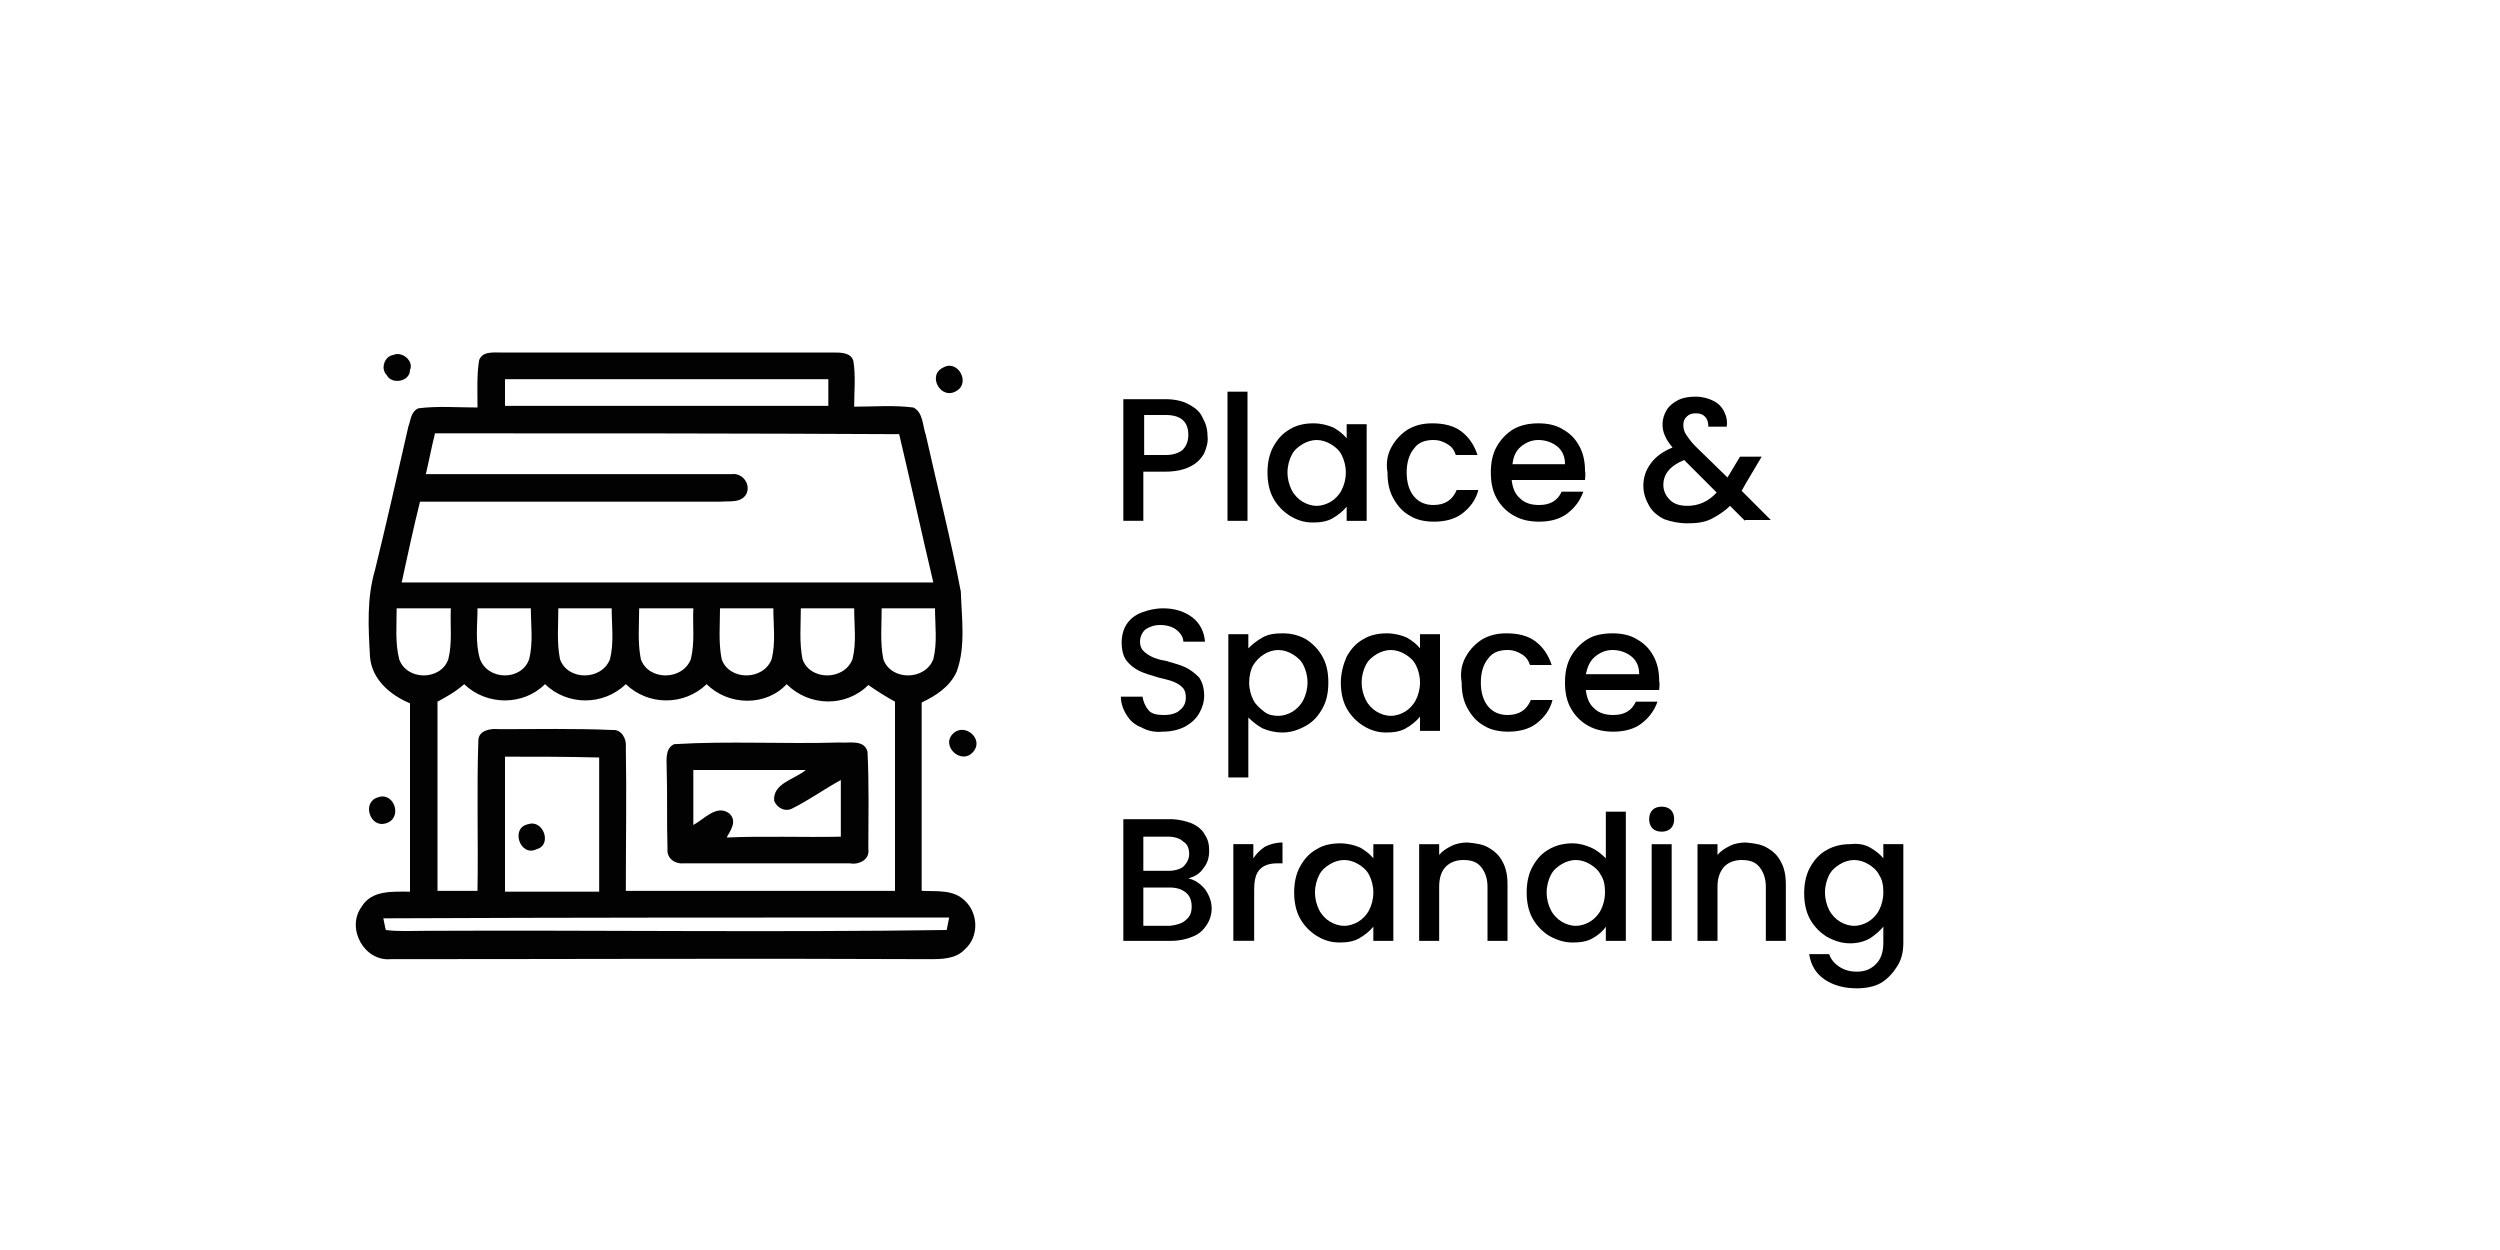 <?xml version="1.0" encoding="utf-8"?>
<!-- Generator: Adobe Illustrator 26.5.0, SVG Export Plug-In . SVG Version: 6.00 Build 0)  -->
<svg version="1.1" id="Capa_1" xmlns="http://www.w3.org/2000/svg" xmlns:xlink="http://www.w3.org/1999/xlink" x="0px" y="0px"
	 width="300px" height="150px" viewBox="0 0 300 150" style="enable-background:new 0 0 300 150;" xml:space="preserve">
<style type="text/css">
	.st0{fill:#020203;}
</style>
<g>
	<path d="M144.5,54.4c-0.4,0.7-0.9,1.2-1.7,1.6c-0.8,0.4-1.8,0.6-3,0.6h-2.6v5.9h-2.4V47.9h5c1.1,0,2.1,0.2,2.8,0.6
		c0.8,0.4,1.4,0.9,1.7,1.6c0.4,0.7,0.6,1.4,0.6,2.2C145,53,144.8,53.7,144.5,54.4z M141.9,54c0.4-0.4,0.7-1,0.7-1.8
		c0-1.6-0.9-2.4-2.7-2.4h-2.6v4.8h2.6C140.7,54.6,141.4,54.4,141.9,54z"/>
	<path d="M149.7,47v15.5h-2.4V47H149.7z"/>
	<path d="M152.8,53.6c0.5-0.9,1.1-1.6,2-2.1c0.8-0.5,1.8-0.7,2.8-0.7c0.9,0,1.7,0.2,2.4,0.5c0.7,0.4,1.2,0.8,1.6,1.3v-1.7h2.4v11.6
		h-2.4v-1.7c-0.4,0.5-1,1-1.7,1.4c-0.7,0.4-1.5,0.5-2.4,0.5c-1,0-1.9-0.3-2.7-0.8s-1.5-1.2-2-2.1c-0.5-0.9-0.7-2-0.7-3.1
		S152.3,54.5,152.8,53.6z M161,54.6c-0.3-0.6-0.8-1-1.3-1.3s-1.1-0.5-1.7-0.5c-0.6,0-1.2,0.2-1.7,0.5c-0.5,0.3-1,0.7-1.3,1.3
		c-0.3,0.6-0.5,1.3-0.5,2.1s0.2,1.5,0.5,2.1c0.3,0.6,0.8,1.1,1.3,1.4s1.1,0.5,1.7,0.5c0.6,0,1.2-0.2,1.7-0.5s1-0.8,1.3-1.4
		s0.5-1.3,0.5-2.1S161.3,55.2,161,54.6z"/>
	<path d="M167,53.6c0.5-0.9,1.2-1.6,2-2.1c0.9-0.5,1.8-0.7,2.9-0.7c1.4,0,2.6,0.3,3.5,1c0.9,0.7,1.5,1.6,1.9,2.8h-2.6
		c-0.2-0.6-0.5-1-1-1.3s-1-0.5-1.7-0.5c-1,0-1.8,0.3-2.3,1c-0.6,0.7-0.9,1.7-0.9,2.9s0.3,2.2,0.9,2.9c0.6,0.7,1.4,1,2.3,1
		c1.4,0,2.3-0.6,2.8-1.8h2.6c-0.3,1.2-1,2.1-1.9,2.8c-0.9,0.7-2.1,1-3.4,1c-1.1,0-2.1-0.2-2.9-0.7c-0.9-0.5-1.5-1.2-2-2.1
		c-0.5-0.9-0.7-1.9-0.7-3.1C166.3,55.5,166.5,54.5,167,53.6z"/>
	<path d="M190.2,57.6h-8.8c0.1,0.9,0.4,1.7,1,2.2c0.6,0.6,1.4,0.8,2.3,0.8c1.3,0,2.2-0.5,2.7-1.6h2.6c-0.4,1.1-1,1.9-1.9,2.6
		s-2.1,1-3.4,1c-1.1,0-2.1-0.2-3-0.7c-0.9-0.5-1.6-1.2-2.1-2.1s-0.7-1.9-0.7-3.1c0-1.2,0.2-2.2,0.7-3.1c0.5-0.9,1.2-1.6,2-2.1
		c0.9-0.5,1.9-0.7,3-0.7c1.1,0,2.1,0.2,2.9,0.7c0.9,0.5,1.5,1.1,2,2c0.5,0.9,0.7,1.9,0.7,3C190.3,56.9,190.2,57.3,190.2,57.6z
		 M187.8,55.7c0-0.9-0.3-1.6-0.9-2.1s-1.4-0.8-2.3-0.8c-0.8,0-1.5,0.3-2.1,0.8c-0.6,0.5-0.9,1.2-1,2.1H187.8z"/>
	<path d="M209.4,62.5l-1.8-1.8c-0.7,0.7-1.5,1.2-2.3,1.6s-1.8,0.5-2.8,0.5c-1,0-2-0.2-2.8-0.5c-0.8-0.4-1.4-0.9-1.8-1.6
		c-0.4-0.7-0.7-1.5-0.7-2.4c0-1,0.3-1.9,0.9-2.7c0.6-0.8,1.4-1.4,2.6-1.9c-0.4-0.5-0.7-0.9-0.9-1.4c-0.2-0.4-0.3-0.9-0.3-1.4
		c0-0.6,0.2-1.2,0.5-1.7c0.3-0.5,0.8-0.9,1.4-1.2c0.6-0.3,1.3-0.4,2.1-0.4c0.8,0,1.5,0.2,2.1,0.5c0.6,0.3,1,0.7,1.3,1.3
		s0.4,1.2,0.3,1.8H205c0-0.5-0.1-0.9-0.4-1.2s-0.6-0.4-1.1-0.4s-0.8,0.1-1.1,0.4c-0.3,0.3-0.4,0.6-0.4,1c0,0.4,0.1,0.8,0.3,1.1
		s0.6,0.9,1.1,1.4l3.9,3.8l1.5-2.5h2.6l-1.9,3.2l-0.5,0.9l3.5,3.5H209.4z M206,59.1l-3.9-3.9c-1.7,0.7-2.5,1.7-2.5,3
		c0,0.7,0.3,1.3,0.8,1.8c0.5,0.5,1.2,0.7,2.1,0.7C203.8,60.7,205,60.2,206,59.1z"/>
	<path d="M137,87.3c-0.8-0.3-1.4-0.8-1.8-1.5c-0.4-0.6-0.7-1.4-0.7-2.2h2.6c0.1,0.6,0.3,1.1,0.7,1.6s1.1,0.6,1.9,0.6
		c0.8,0,1.5-0.2,1.9-0.6c0.5-0.4,0.7-0.9,0.7-1.5c0-0.5-0.1-0.9-0.4-1.2c-0.3-0.3-0.6-0.5-1.1-0.7s-1-0.3-1.8-0.5
		c-1-0.3-1.7-0.5-2.3-0.8c-0.6-0.3-1.1-0.7-1.5-1.2s-0.6-1.3-0.6-2.2c0-0.8,0.2-1.6,0.6-2.2s1-1.1,1.8-1.4c0.8-0.3,1.6-0.5,2.6-0.5
		c1.4,0,2.6,0.4,3.5,1.1c0.9,0.7,1.4,1.7,1.5,2.9h-2.6c0-0.5-0.3-1-0.8-1.4S140,75,139.2,75c-0.7,0-1.2,0.2-1.7,0.5
		c-0.4,0.3-0.7,0.9-0.7,1.5c0,0.4,0.1,0.8,0.4,1.1c0.3,0.3,0.6,0.5,1,0.7s1,0.4,1.7,0.5c1,0.3,1.8,0.5,2.4,0.8
		c0.6,0.3,1.1,0.7,1.6,1.2c0.4,0.6,0.6,1.3,0.6,2.2c0,0.7-0.2,1.4-0.6,2.1c-0.4,0.7-1,1.2-1.7,1.6c-0.8,0.4-1.7,0.6-2.7,0.6
		C138.6,87.9,137.7,87.7,137,87.3z"/>
	<path d="M151.5,76.5c0.7-0.4,1.5-0.5,2.4-0.5c1,0,1.9,0.2,2.8,0.7c0.8,0.5,1.5,1.2,2,2.1c0.5,0.9,0.7,1.9,0.7,3.1s-0.2,2.2-0.7,3.1
		c-0.5,0.9-1.1,1.6-2,2.1s-1.8,0.8-2.8,0.8c-0.9,0-1.7-0.2-2.4-0.5c-0.7-0.4-1.2-0.8-1.7-1.3v7.2h-2.4V76.1h2.4v1.7
		C150.3,77.3,150.8,76.9,151.5,76.5z M156.4,79.8c-0.3-0.6-0.8-1-1.3-1.3c-0.5-0.3-1.1-0.5-1.7-0.5c-0.6,0-1.2,0.2-1.7,0.5
		s-1,0.8-1.3,1.3s-0.5,1.3-0.5,2.1s0.2,1.5,0.5,2.1s0.8,1,1.3,1.4s1.1,0.5,1.7,0.5c0.6,0,1.2-0.2,1.7-0.5c0.5-0.3,1-0.8,1.3-1.4
		c0.3-0.6,0.5-1.3,0.5-2.1S156.7,80.4,156.4,79.8z"/>
	<path d="M161.6,78.8c0.5-0.9,1.1-1.6,2-2.1c0.8-0.5,1.8-0.7,2.8-0.7c0.9,0,1.7,0.2,2.4,0.5c0.7,0.4,1.2,0.8,1.6,1.3v-1.7h2.4v11.6
		h-2.4V86c-0.4,0.5-1,1-1.7,1.4c-0.7,0.4-1.5,0.5-2.4,0.5c-1,0-1.9-0.3-2.7-0.8s-1.5-1.2-2-2.1c-0.5-0.9-0.7-2-0.7-3.1
		S161.2,79.7,161.6,78.8z M169.9,79.8c-0.3-0.6-0.8-1-1.3-1.3s-1.1-0.5-1.7-0.5s-1.2,0.2-1.7,0.5c-0.5,0.3-1,0.7-1.3,1.3
		s-0.5,1.3-0.5,2.1s0.2,1.5,0.5,2.1c0.3,0.6,0.8,1.1,1.3,1.4s1.1,0.5,1.7,0.5c0.6,0,1.2-0.2,1.7-0.5s1-0.8,1.3-1.4s0.5-1.3,0.5-2.1
		S170.2,80.4,169.9,79.8z"/>
	<path d="M175.9,78.8c0.5-0.9,1.2-1.6,2-2.1c0.9-0.5,1.8-0.7,2.9-0.7c1.4,0,2.6,0.3,3.5,1c0.9,0.7,1.5,1.6,1.9,2.8h-2.6
		c-0.2-0.6-0.5-1-1-1.3s-1-0.5-1.7-0.5c-1,0-1.8,0.3-2.3,1c-0.6,0.7-0.9,1.7-0.9,2.9s0.3,2.2,0.9,2.9c0.6,0.7,1.4,1,2.3,1
		c1.4,0,2.3-0.6,2.8-1.8h2.6c-0.3,1.2-1,2.1-1.9,2.8c-0.9,0.7-2.1,1-3.4,1c-1.1,0-2.1-0.2-2.9-0.7c-0.9-0.5-1.5-1.2-2-2.1
		c-0.5-0.9-0.7-1.9-0.7-3.1C175.2,80.7,175.4,79.7,175.9,78.8z"/>
	<path d="M199.1,82.8h-8.8c0.1,0.9,0.4,1.7,1,2.2c0.6,0.6,1.4,0.8,2.3,0.8c1.3,0,2.2-0.5,2.7-1.6h2.6c-0.4,1.1-1,1.9-1.9,2.6
		s-2.1,1-3.4,1c-1.1,0-2.1-0.2-3-0.7c-0.9-0.5-1.6-1.2-2.1-2.1c-0.5-0.9-0.7-1.9-0.7-3.1c0-1.2,0.2-2.2,0.7-3.1
		c0.5-0.9,1.2-1.6,2-2.1s1.9-0.7,3-0.7c1.1,0,2.1,0.2,2.9,0.7c0.9,0.5,1.5,1.1,2,2c0.5,0.9,0.7,1.9,0.7,3
		C199.2,82.1,199.1,82.5,199.1,82.8z M196.7,80.9c0-0.9-0.3-1.6-0.9-2.1s-1.4-0.8-2.3-0.8c-0.8,0-1.5,0.3-2.1,0.8
		c-0.6,0.5-0.9,1.2-1.1,2.1H196.7z"/>
	<path d="M144.6,106.7c0.5,0.7,0.8,1.5,0.8,2.3c0,0.7-0.2,1.4-0.6,2c-0.4,0.6-0.9,1.1-1.7,1.4c-0.7,0.3-1.6,0.5-2.5,0.5h-5.8V98.3
		h5.6c1,0,1.8,0.2,2.6,0.5c0.7,0.3,1.3,0.8,1.6,1.4c0.4,0.6,0.5,1.2,0.5,1.9c0,0.8-0.2,1.5-0.7,2.1c-0.4,0.6-1,1-1.8,1.2
		C143.4,105.6,144,106,144.6,106.7z M137.2,104.5h3c0.8,0,1.4-0.2,1.8-0.5c0.4-0.4,0.7-0.9,0.7-1.5c0-0.7-0.2-1.2-0.7-1.5
		c-0.4-0.4-1.1-0.6-1.8-0.6h-3V104.5z M142.3,110.4c0.5-0.4,0.7-0.9,0.7-1.6c0-0.7-0.2-1.3-0.7-1.7s-1.1-0.6-2-0.6h-3.1v4.6h3.2
		C141.2,111,141.9,110.8,142.3,110.4z"/>
	<path d="M151.8,101.6c0.6-0.3,1.3-0.5,2.1-0.5v2.5h-0.6c-0.9,0-1.6,0.2-2.1,0.7c-0.5,0.5-0.7,1.3-0.7,2.5v6.1H148v-11.6h2.4v1.7
		C150.8,102.4,151.2,102,151.8,101.6z"/>
	<path d="M156,104c0.5-0.9,1.1-1.6,2-2.1c0.8-0.5,1.8-0.7,2.8-0.7c0.9,0,1.7,0.2,2.4,0.5c0.7,0.4,1.2,0.8,1.6,1.3v-1.7h2.4v11.6
		h-2.4v-1.7c-0.4,0.5-1,1-1.7,1.4c-0.7,0.4-1.5,0.5-2.4,0.5c-1,0-1.9-0.3-2.7-0.8c-0.8-0.5-1.5-1.2-2-2.1c-0.5-0.9-0.7-2-0.7-3.1
		S155.5,104.9,156,104z M164.3,105c-0.3-0.6-0.8-1-1.3-1.3c-0.5-0.3-1.1-0.5-1.7-0.5c-0.6,0-1.2,0.2-1.7,0.5s-1,0.7-1.3,1.3
		c-0.3,0.6-0.5,1.3-0.5,2.1c0,0.8,0.2,1.5,0.5,2.1c0.3,0.6,0.8,1.1,1.3,1.4c0.5,0.3,1.1,0.5,1.7,0.5c0.6,0,1.2-0.2,1.7-0.5
		c0.5-0.3,1-0.8,1.3-1.4c0.3-0.6,0.5-1.3,0.5-2.1C164.8,106.3,164.6,105.6,164.3,105z"/>
	<path d="M178.6,101.7c0.7,0.4,1.3,0.9,1.7,1.7c0.4,0.7,0.6,1.6,0.6,2.7v6.8h-2.4v-6.5c0-1-0.3-1.8-0.8-2.4
		c-0.5-0.6-1.2-0.8-2.1-0.8c-0.9,0-1.6,0.3-2.1,0.8s-0.8,1.3-0.8,2.4v6.5h-2.4v-11.6h2.4v1.3c0.4-0.5,0.9-0.8,1.5-1.1
		c0.6-0.3,1.3-0.4,1.9-0.4C177.1,101.2,177.9,101.3,178.6,101.7z"/>
	<path d="M183.9,104c0.5-0.9,1.1-1.6,2-2.1s1.8-0.7,2.8-0.7c0.8,0,1.5,0.2,2.2,0.5c0.7,0.3,1.3,0.8,1.8,1.3v-5.6h2.4v15.5h-2.4v-1.7
		c-0.4,0.6-0.9,1-1.6,1.4c-0.7,0.4-1.5,0.5-2.4,0.5c-1,0-1.9-0.3-2.8-0.8c-0.8-0.5-1.5-1.2-2-2.1c-0.5-0.9-0.7-2-0.7-3.1
		S183.4,104.9,183.9,104z M192.1,105c-0.3-0.6-0.8-1-1.3-1.3c-0.5-0.3-1.1-0.5-1.7-0.5s-1.2,0.2-1.7,0.5c-0.5,0.3-1,0.7-1.3,1.3
		c-0.3,0.6-0.5,1.3-0.5,2.1c0,0.8,0.2,1.5,0.5,2.1c0.3,0.6,0.8,1.1,1.3,1.4c0.5,0.3,1.1,0.5,1.7,0.5c0.6,0,1.2-0.2,1.7-0.5
		c0.5-0.3,1-0.8,1.3-1.4c0.3-0.6,0.5-1.3,0.5-2.1C192.6,106.3,192.5,105.6,192.1,105z"/>
	<path d="M198.3,99.4c-0.3-0.3-0.4-0.7-0.4-1.1c0-0.4,0.1-0.8,0.4-1.1s0.7-0.4,1.1-0.4c0.4,0,0.8,0.1,1.1,0.4
		c0.3,0.3,0.4,0.7,0.4,1.1c0,0.4-0.1,0.8-0.4,1.1c-0.3,0.3-0.7,0.4-1.1,0.4C199,99.8,198.6,99.7,198.3,99.4z M200.6,101.3v11.6h-2.4
		v-11.6H200.6z"/>
	<path d="M212,101.7c0.7,0.4,1.3,0.9,1.7,1.7c0.4,0.7,0.6,1.6,0.6,2.7v6.8h-2.4v-6.5c0-1-0.3-1.8-0.8-2.4c-0.5-0.6-1.2-0.8-2.1-0.8
		c-0.9,0-1.6,0.3-2.1,0.8c-0.5,0.6-0.8,1.3-0.8,2.4v6.5h-2.4v-11.6h2.4v1.3c0.4-0.5,0.9-0.8,1.5-1.1c0.6-0.3,1.3-0.4,1.9-0.4
		C210.5,101.2,211.3,101.3,212,101.7z"/>
	<path d="M224.4,101.7c0.7,0.4,1.2,0.8,1.6,1.3v-1.7h2.4v11.8c0,1.1-0.2,2-0.7,2.8s-1.1,1.5-1.9,2c-0.8,0.5-1.9,0.7-3,0.7
		c-1.6,0-2.9-0.4-3.9-1.1s-1.6-1.7-1.8-3h2.4c0.2,0.6,0.6,1.1,1.2,1.5c0.6,0.4,1.3,0.6,2.1,0.6c1,0,1.7-0.3,2.3-0.9s0.9-1.4,0.9-2.6
		v-1.9c-0.4,0.5-1,1-1.6,1.4c-0.7,0.4-1.5,0.6-2.4,0.6c-1,0-1.9-0.3-2.8-0.8c-0.8-0.5-1.5-1.2-2-2.1c-0.5-0.9-0.7-2-0.7-3.1
		s0.2-2.2,0.7-3.1c0.5-0.9,1.1-1.6,2-2.1s1.8-0.7,2.8-0.7C222.9,101.2,223.7,101.3,224.4,101.7z M225.5,105c-0.3-0.6-0.8-1-1.3-1.3
		c-0.5-0.3-1.1-0.5-1.7-0.5s-1.2,0.2-1.7,0.5c-0.5,0.3-1,0.7-1.3,1.3c-0.3,0.6-0.5,1.3-0.5,2.1c0,0.8,0.2,1.5,0.5,2.1
		c0.3,0.6,0.8,1.1,1.3,1.4c0.5,0.3,1.1,0.5,1.7,0.5c0.6,0,1.2-0.2,1.7-0.5c0.5-0.3,1-0.8,1.3-1.4c0.3-0.6,0.5-1.3,0.5-2.1
		C226,106.3,225.9,105.6,225.5,105z"/>
</g>
<g>
	<g>
		<path class="st0" d="M47.2,42.6c1-0.5,2.5,0.7,2,1.8c0,1.4-2.2,1.8-2.8,0.6C45.6,44.2,46.2,42.7,47.2,42.6z"/>
	</g>
	<g>
		<g>
			<path class="st0" d="M57.5,43.2c0.4-1,1.5-0.9,2.4-0.9c13.4,0,26.7,0,40.1,0c0.9,0,2.1,0,2.4,1c0.3,1.8,0.1,3.7,0.1,5.5
				c2.4,0,4.7-0.2,7.1,0.1c1.2,0.6,1.1,2.2,1.5,3.3c1.4,6.3,3,12.5,4.2,18.8c0.1,3.2,0.6,6.6-0.5,9.6c-0.8,1.8-2.5,2.9-4.2,3.7
				c0,7.5,0,15.1,0,22.6c1.8,0.1,3.8-0.2,5.2,1.2c1.6,1.5,1.7,4.3,0,5.8c-1.1,1.2-2.8,1.2-4.3,1.2c-21.5-0.1-43.1,0-64.6,0
				c-3.2,0.3-5.4-3.7-3.5-6.3c1.2-2,3.7-1.8,5.8-1.8c0-7.5,0-15.1,0-22.6c-2.4-1-4.6-2.9-4.8-5.6c-0.2-3.5-0.4-7,0.6-10.4
				c1.4-5.7,2.7-11.5,4-17.2c0.3-0.8,0.3-1.8,1.2-2.2c2.3-0.3,4.7-0.1,7.1-0.1C57.3,46.9,57.2,45,57.5,43.2z M60.6,45.5
				c0,1.1,0,2.2,0,3.2c12.9,0,25.8,0,38.8,0c0-1.1,0-2.2,0-3.2C86.4,45.5,73.5,45.5,60.6,45.5z M52.2,52c-0.4,1.6-0.7,3.2-1.1,4.9
				c12.2,0,24.5,0,36.7,0c1.2-0.2,2.3,1.1,1.8,2.3c-0.6,1.2-2,0.9-3.1,1c-12,0-24.1,0-36.1,0c-0.8,3.2-1.5,6.5-2.2,9.7
				c21.3,0,42.5,0,63.8,0c-1.4-5.9-2.7-11.9-4.1-17.8C89.2,52,70.7,52,52.2,52z M47.6,73c0,2-0.2,4.1,0.3,6.1c0.9,2.6,5,2.6,5.9,0
				c0.5-2,0.2-4.1,0.3-6.1C51.9,73,49.8,73,47.6,73z M57.3,73c0,2-0.3,4.1,0.3,6.1c1,2.6,5,2.6,5.9,0c0.5-2,0.2-4.1,0.2-6.1
				C61.6,73,59.5,73,57.3,73z M67,73c0,2-0.2,4.1,0.2,6.1c0.9,2.6,5,2.6,6,0c0.5-2,0.2-4.1,0.2-6.1C71.3,73,69.2,73,67,73z M76.7,73
				c0,2-0.2,4.1,0.2,6.1c0.9,2.6,5,2.6,6,0c0.5-2,0.2-4.1,0.3-6.1C81,73,78.9,73,76.7,73z M86.4,73c0,2-0.2,4.1,0.2,6.1
				c0.9,2.6,5,2.6,6,0c0.5-2,0.2-4.1,0.2-6.1C90.7,73,88.6,73,86.4,73z M96.1,73c0,2-0.2,4.1,0.2,6.1c0.9,2.6,5,2.6,6,0
				c0.5-2,0.2-4.1,0.2-6.1C100.4,73,98.3,73,96.1,73z M105.8,73c0,2-0.2,4.1,0.2,6.1c0.9,2.6,5,2.6,6,0c0.5-2,0.2-4.1,0.2-6.1
				C110.1,73,108,73,105.8,73z M52.5,84.2c0,7.6,0,15.1,0,22.7c1.6,0,3.2,0,4.8,0c0.1-6-0.1-12,0.1-18c0-1.3,1.5-1.5,2.5-1.4
				c4.5,0,9.1-0.1,13.6,0.1c1.1-0.1,1.7,1.1,1.6,2c0.1,5.8,0,11.6,0,17.3c10.8,0,21.5,0,32.3,0c0-7.6,0-15.1,0-22.7
				c-1.1-0.6-2.2-1.3-3.2-2c-2.7,2.7-7.1,2.6-9.8-0.1c-2.5,2.7-7,2.6-9.6,0c-2.7,2.6-7,2.6-9.7,0c-2.7,2.6-7,2.6-9.7,0
				c-2.6,2.6-7,2.6-9.7,0C54.7,83,53.6,83.6,52.5,84.2z M60.6,90.8c0,5.4,0,10.8,0,16.2c3.8,0,7.5,0,11.3,0c0-5.4,0-10.7,0-16.1
				C68.1,90.8,64.3,90.8,60.6,90.8z M46,110.2c0.1,0.4,0.2,1.1,0.3,1.4c1.5,0.2,3.1,0.1,4.6,0.1c20.9-0.1,41.8,0.2,62.7-0.1
				c0.1-0.4,0.2-1.1,0.3-1.5C91.3,110.1,68.6,110.1,46,110.2z"/>
		</g>
	</g>
	<g>
		<path class="st0" d="M113.2,44.1c1.7-1,3.3,1.8,1.6,2.8C112.9,48.1,111.2,45,113.2,44.1z"/>
	</g>
	<g>
		<path class="st0" d="M114.4,88c1.4-1.3,3.7,0.7,2.4,2.2C115.4,91.9,112.8,89.5,114.4,88z"/>
	</g>
	<g>
		<g>
			<path class="st0" d="M80.9,89.3c6.6-0.4,13.2,0,19.8-0.2c1.2,0.1,3-0.4,3.4,1.1c0.2,3.9,0.1,7.8,0.1,11.7
				c0.2,1.3-1.2,1.9-2.2,1.7c-6.7,0-13.4,0-20,0c-1,0.1-2-0.6-1.9-1.7c-0.1-3.3,0-6.5-0.1-9.8C80,91.2,79.8,89.8,80.9,89.3z
				 M83.2,92.4c0,2.2,0,4.4,0,6.6c1.3-0.7,2.8-2.5,4.3-1.4c1,0.9,0.2,2-0.3,2.9c4.6-0.2,9.1,0,13.7-0.1c0-2.3,0-4.5,0-6.8
				c-2,1.1-3.8,2.4-5.8,3.4c-0.9,0.5-1.9-0.1-2.2-0.9c-0.2-2.1,2.5-2.6,3.8-3.7C92.2,92.4,87.7,92.4,83.2,92.4z"/>
		</g>
	</g>
	<g>
		<path class="st0" d="M45.3,95.7c2-0.8,3.1,2.5,1,3.1C44.4,99.4,43.4,96.3,45.3,95.7z"/>
	</g>
	<g>
		<path class="st0" d="M63.4,98.9c1.8-0.6,2.9,2.5,1,3C62.4,102.9,61.2,99.3,63.4,98.9z"/>
	</g>
</g>
</svg>
